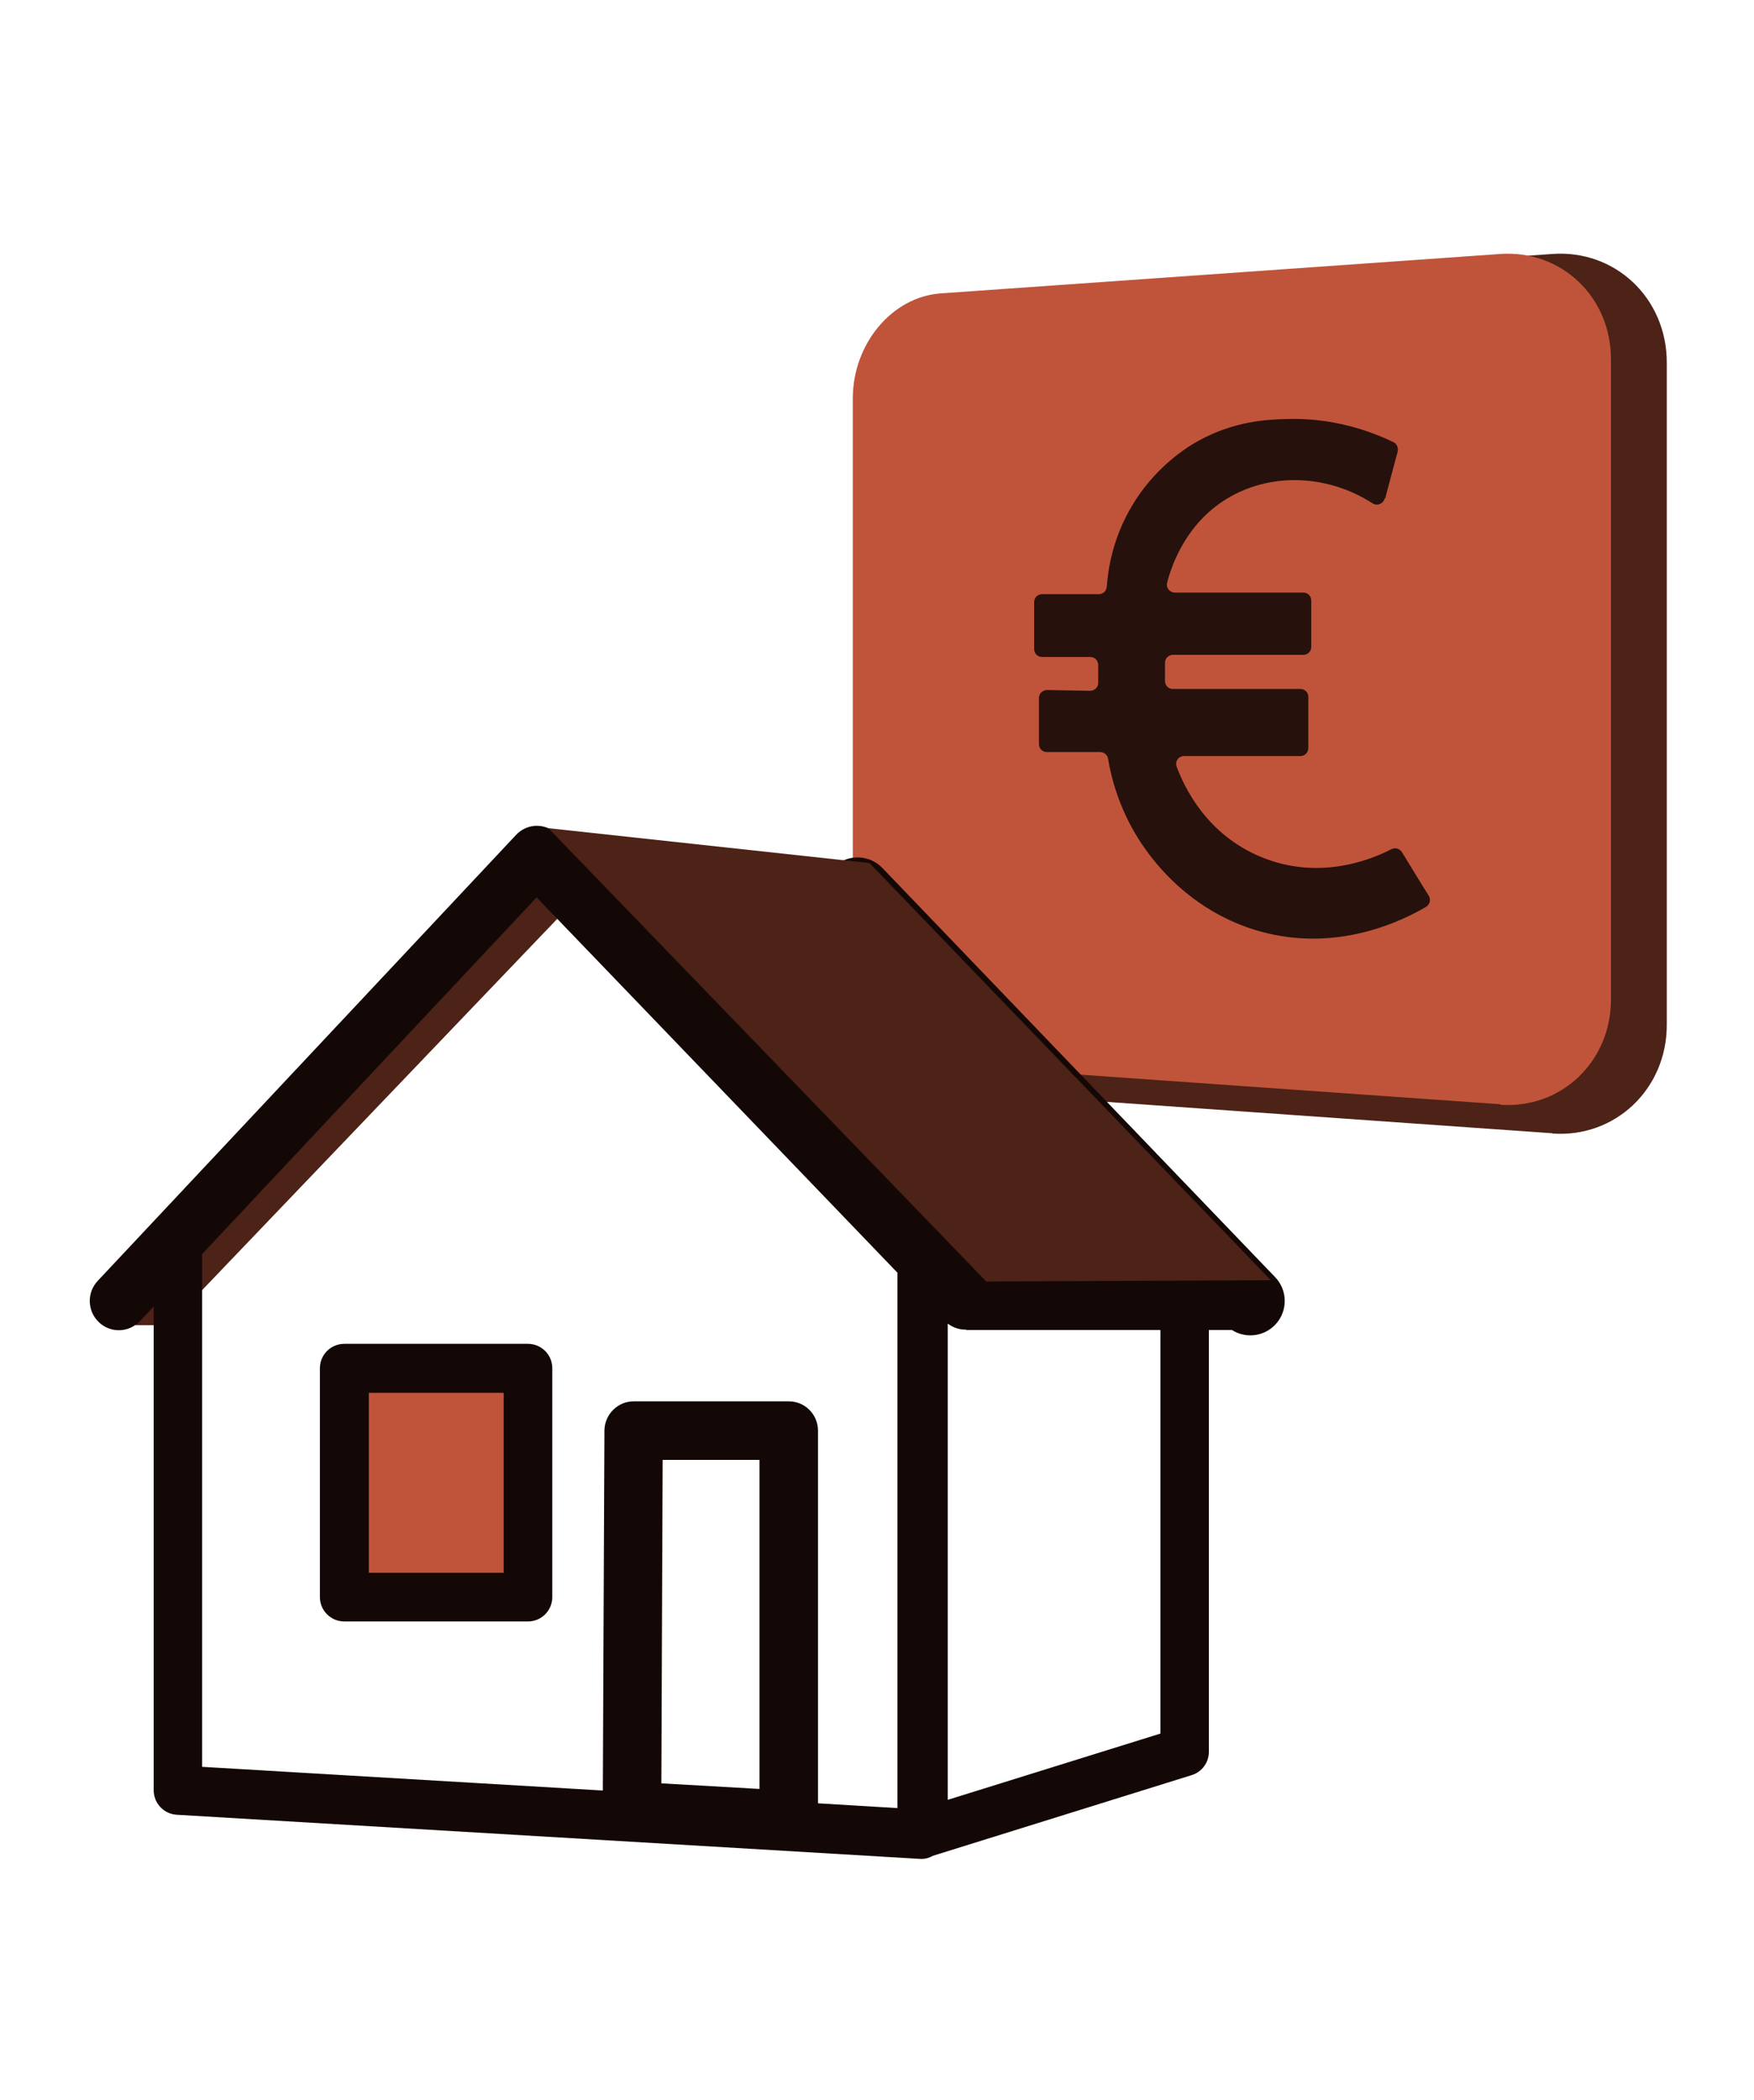 <svg width="61" height="73" viewBox="0 0 61 73" fill="none" xmlns="http://www.w3.org/2000/svg">
<path d="M53.99 39.397L33.866 37.981C32.109 37.86 30.703 36.167 30.703 34.205V14.021C30.703 12.059 32.109 10.365 33.866 10.245L53.99 8.829C56.173 8.672 57.967 10.365 57.967 12.605V35.63C57.967 37.87 56.163 39.563 53.99 39.406V39.397Z" fill="#4D2217"/>
<path d="M52.177 38.388L32.719 37.018C31.018 36.898 29.658 35.26 29.658 33.363V13.854C29.658 11.957 31.018 10.319 32.719 10.199L52.177 8.829C54.286 8.681 56.025 10.31 56.025 12.485V34.751C56.025 36.916 54.286 38.554 52.177 38.407V38.388Z" fill="#C0543A"/>
<path d="M4.125 46.069H5.863L19.828 31.475L18.625 30.475L4.125 46.069Z" fill="#4D2217"/>
<path d="M34.338 44.413L33.598 46.236H43.493C43.493 46.236 44.455 45.736 44.132 44.505L34.347 44.413H34.338Z" fill="#130806"/>
<path d="M41.209 44.783C40.738 44.783 40.358 45.162 40.358 45.634V60.266L32.96 62.57V46.014C33.348 46.31 33.903 46.3 34.264 45.949C34.671 45.56 34.68 44.922 34.292 44.514L19.402 29.022C19.208 28.828 18.949 28.708 18.672 28.708C18.394 28.708 18.126 28.828 17.941 29.032L3.394 44.533C3.015 44.94 3.033 45.579 3.44 45.967C3.635 46.152 3.884 46.245 4.134 46.245C4.402 46.245 4.67 46.134 4.874 45.921L5.345 45.421V62.237C5.345 62.69 5.697 63.06 6.141 63.088L32.017 64.624C32.017 64.624 32.054 64.624 32.063 64.624C32.202 64.624 32.331 64.578 32.451 64.513L41.45 61.709C41.801 61.598 42.042 61.274 42.042 60.895V45.634C42.042 45.162 41.662 44.783 41.191 44.783H41.209ZM23 61.996L23.046 50.752H26.412V62.191L22.991 61.996H23ZM28.447 62.7V49.734C28.447 49.169 27.994 48.716 27.43 48.716H22.038C21.483 48.716 21.03 49.169 21.021 49.725L20.965 62.246L7.029 61.422V43.654C7.029 43.654 7.029 43.626 7.019 43.607L18.663 31.197L31.212 44.246V62.857L28.438 62.69L28.447 62.7Z" fill="#130806"/>
<path d="M11.976 46.717H18.357C18.829 46.717 19.208 47.096 19.208 47.568V55.518C19.208 55.99 18.829 56.369 18.357 56.369H11.976C11.505 56.369 11.125 55.99 11.125 55.518V47.568C11.125 47.096 11.505 46.717 11.976 46.717Z" fill="#130806"/>
<path d="M17.516 48.42H12.827V54.676H17.516V48.42Z" fill="#C0543A"/>
<path d="M29.825 31.003L43.484 45.227" stroke="#130806" stroke-width="2.391" stroke-linecap="round" stroke-linejoin="round"/>
<path d="M44.196 44.505L34.301 44.551L19.07 28.791L30.241 30.003L44.196 44.505Z" fill="#4D2217"/>
<path d="M48.154 17.334C48.108 17.51 47.895 17.602 47.738 17.5C46.212 16.52 44.307 16.418 42.8 17.26C41.302 18.102 40.765 19.573 40.59 20.258C40.543 20.434 40.682 20.601 40.858 20.601H45.325C45.482 20.601 45.602 20.721 45.602 20.878V22.489C45.602 22.646 45.482 22.766 45.325 22.766H40.793C40.636 22.766 40.516 22.887 40.516 23.044V23.673C40.516 23.831 40.636 23.951 40.793 23.951H45.223C45.38 23.951 45.5 24.071 45.5 24.229V26.005C45.5 26.163 45.38 26.283 45.223 26.283H41.181C40.987 26.283 40.849 26.477 40.922 26.653C41.2 27.403 41.977 29.013 43.854 29.791C45.907 30.642 47.748 29.855 48.386 29.522C48.515 29.457 48.672 29.494 48.756 29.624C49.07 30.133 49.375 30.642 49.69 31.142C49.773 31.271 49.727 31.447 49.588 31.53C48.765 32.012 46.739 32.992 44.298 32.493C43.151 32.261 42.282 31.78 41.709 31.382C41.172 31.012 40.294 30.29 39.563 29.115C38.906 28.051 38.648 27.042 38.536 26.376C38.518 26.246 38.398 26.144 38.259 26.144H36.41C36.252 26.144 36.132 26.024 36.132 25.867V24.266C36.132 24.108 36.261 23.988 36.419 23.988L37.908 24.016C38.065 24.016 38.194 23.895 38.194 23.738V23.118C38.194 22.961 38.065 22.84 37.917 22.84H36.243C36.086 22.84 35.966 22.72 35.966 22.563V20.934C35.966 20.777 36.086 20.656 36.243 20.656H38.213C38.361 20.656 38.481 20.545 38.49 20.397C38.536 19.777 38.694 18.796 39.267 17.76C40.127 16.205 41.385 15.483 41.727 15.298C42.948 14.641 44.058 14.585 44.724 14.567C46.36 14.511 47.674 14.992 48.46 15.372C48.58 15.428 48.635 15.566 48.608 15.696C48.46 16.242 48.321 16.779 48.173 17.325L48.154 17.334Z" fill="#26110C"/>
</svg>
